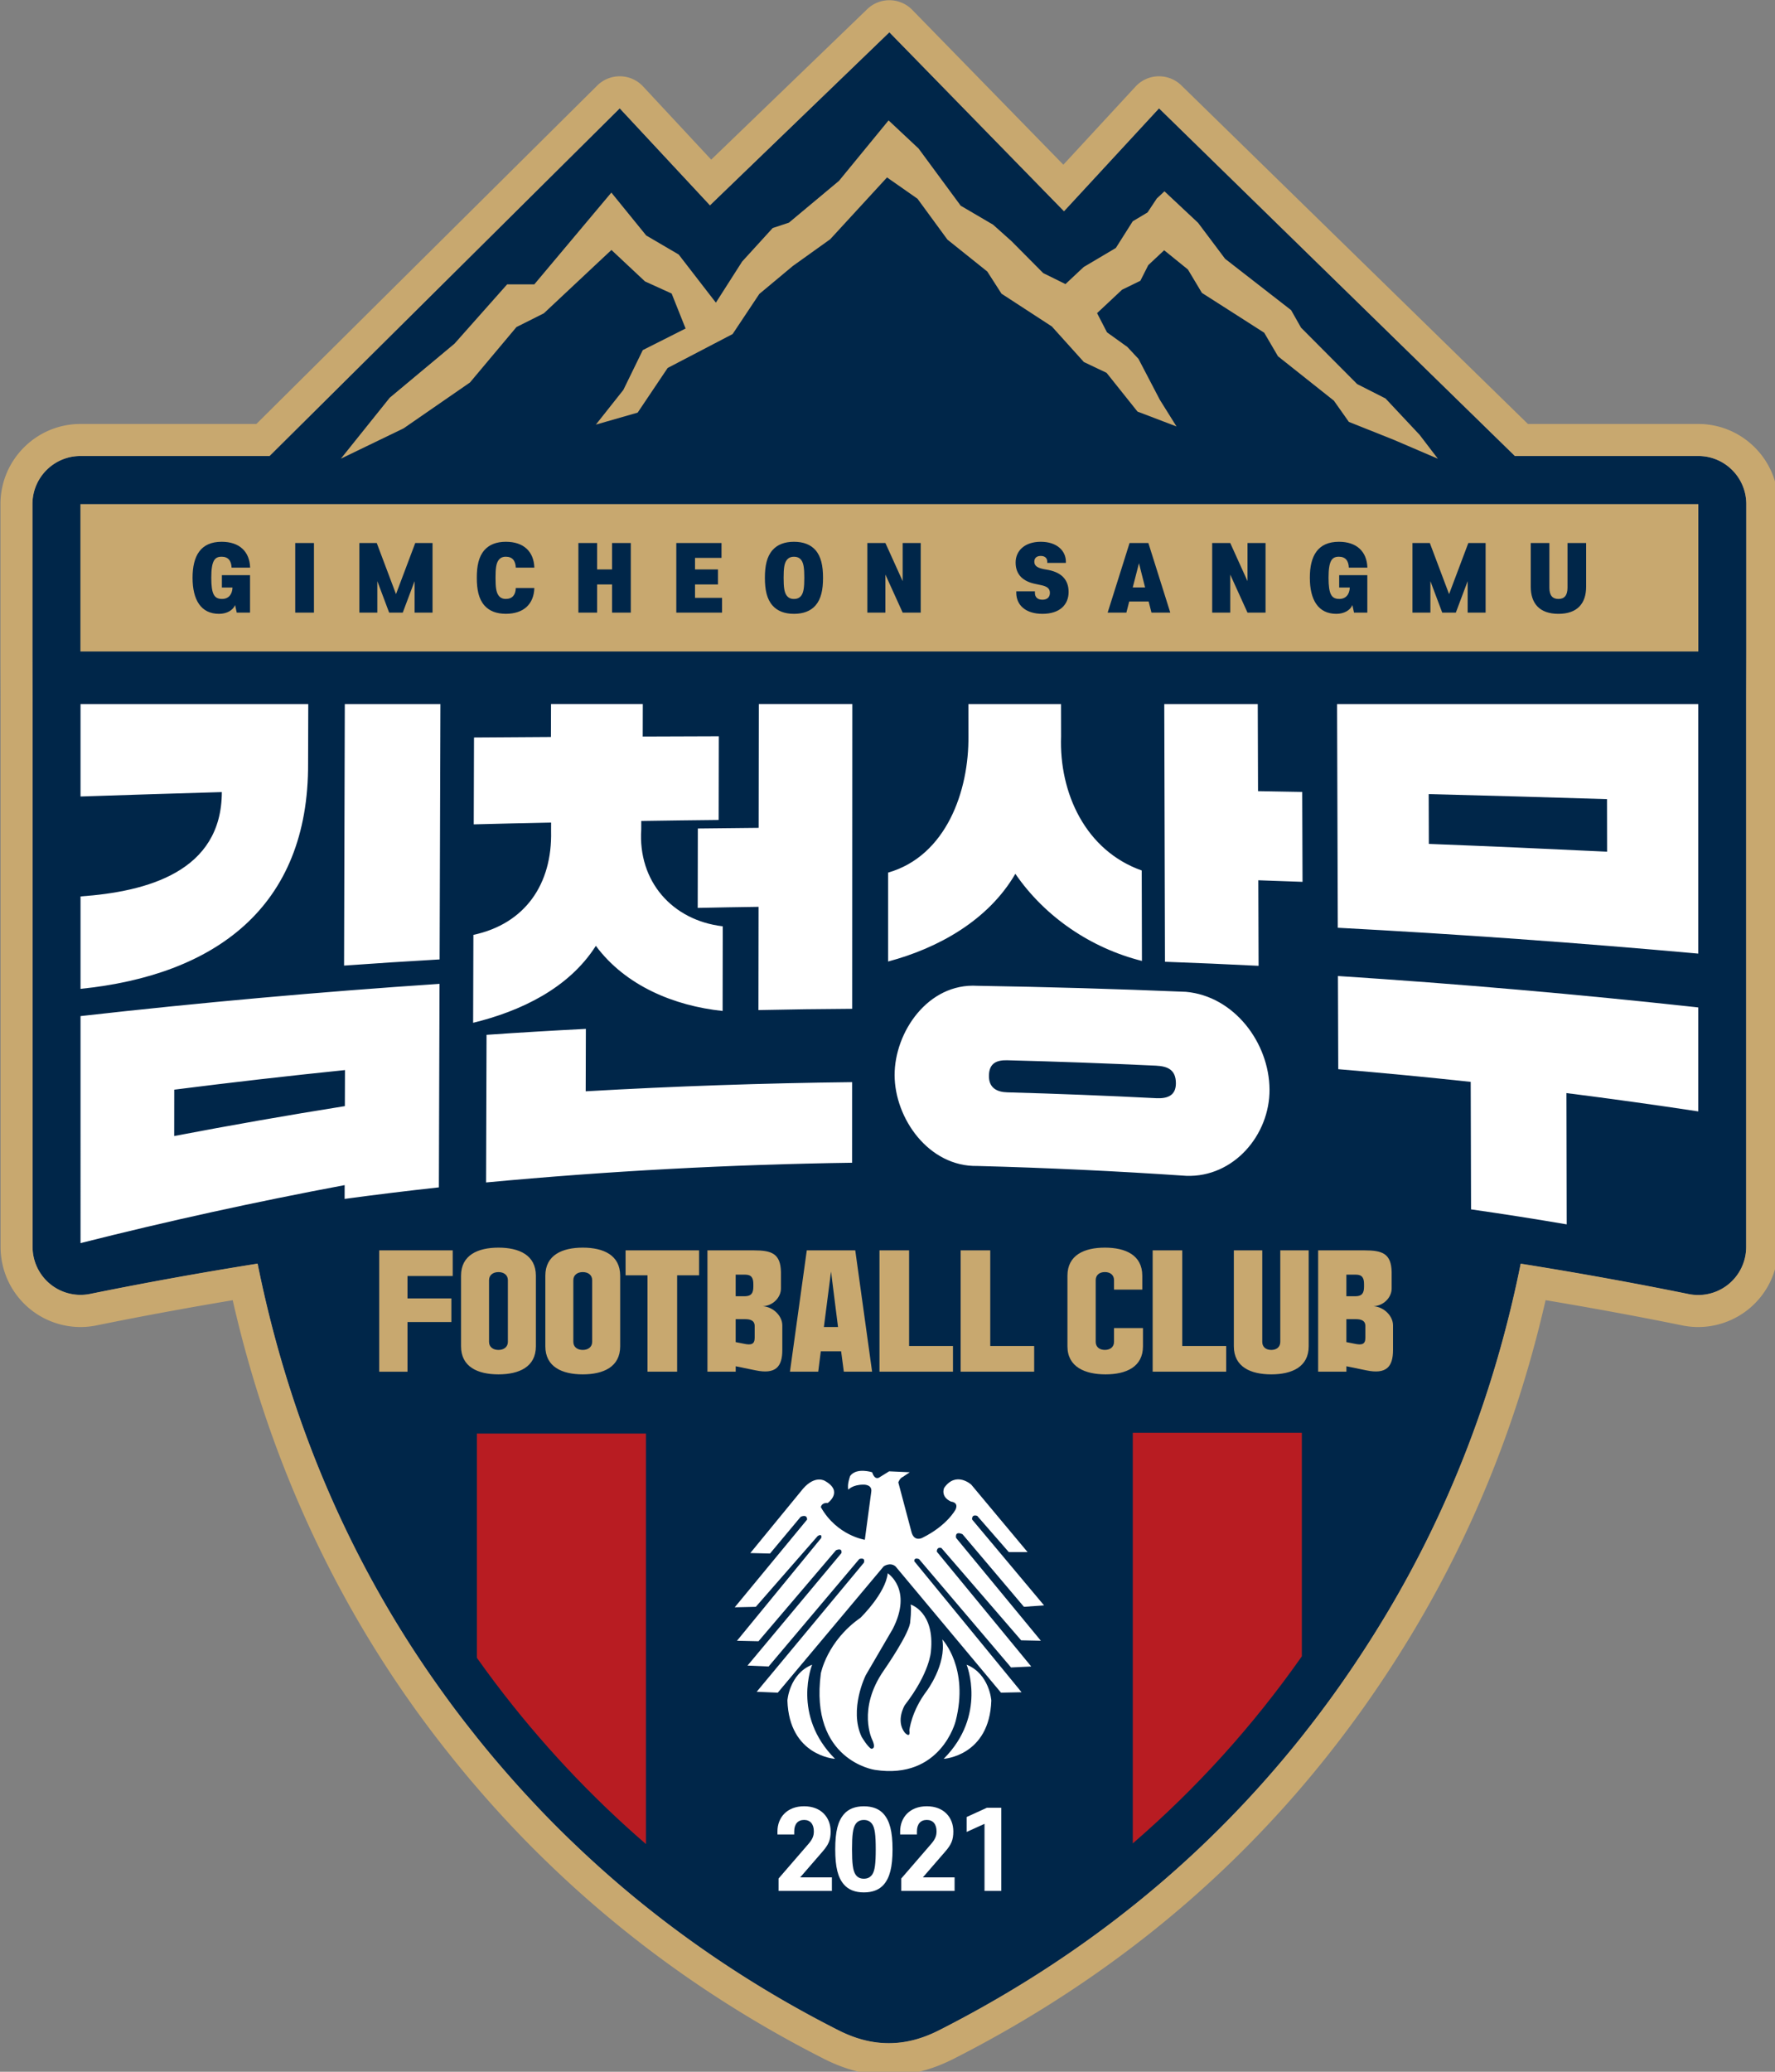 <svg xmlns="http://www.w3.org/2000/svg" xml:space="preserve" viewBox="0 0 158.75 185.21"><rect x="0" y="0" width="158.75" height="185.21" fill="#808080" stroke="none"/><path d="M673.02 203.76h-61.9L491.01 86.47l-32.07 34.71L400 60.81l-60.54 58.37L309 86.47 190.8 203.76h-63.82c-8.94 0-16.19 7.26-16.19 16.22v49.73c0 3.14.04 13.95.04 17.07v183.78c0 4.87 2.18 9.48 5.94 12.56 2.92 2.39 6.54 3.66 10.25 3.66 1.07 0 2.15-.11 3.22-.32 18.51-3.76 37.47-7.19 56.54-10.22 10.6 52.6 31.03 100.43 60.83 142.37 0 .01.01.01.01.02 1.18 1.66 2.18 3.05 3.14 4.36 1.12 1.53 2.24 3.04 3.31 4.46 1.73 2.29 3.65 4.76 5.86 7.54l.33.42c.29.37.59.74.88 1.11 1.88 2.34 3.79 4.66 5.69 6.9.37.44.75.88 1.12 1.32l.42.49a383 383 0 0 0 7.07 8.03c1.5 1.65 3.07 3.35 4.68 5.06l2.52 2.67c1.72 1.79 3.43 3.54 5.08 5.19 1.08 1.08 2.17 2.15 3.26 3.22.9.88 1.81 1.75 2.72 2.62 2.01 1.92 4.12 3.89 6.26 5.85l.43.39 1.34 1.22c4.41 3.97 9 7.91 13.66 11.71l.3.24.15.12c3.15 2.55 6.37 5.08 9.57 7.51.02.01.04.03.06.04 17.81 13.49 37.09 25.52 57.32 35.75 5.81 2.94 11.38 4.37 17.01 4.37 5.64 0 11.19-1.43 16.97-4.36 20.52-10.42 39.94-22.51 57.72-35.95 1.81-1.37 3.66-2.79 5.49-4.24l.11-.09.08-.06c1.74-1.37 3.52-2.8 5.26-4.22l.23-.19c1.74-1.42 3.49-2.89 5.2-4.34l.12-.1a360.7 360.7 0 0 0 44.18-44.93l.12-.14c.01-.01.03-.04.04-.05 1.41-1.72 2.83-3.48 4.23-5.23l.18-.23.09-.12c1.36-1.72 2.72-3.48 4.05-5.21l.12-.16.17-.22c1.35-1.77 2.69-3.58 4-5.36l.07-.1.12-.16c1.4-1.92 2.78-3.84 4.09-5.7 0-.01.01-.01.01-.02 5.46-7.77 10.68-15.83 15.52-23.94 21.44-35.92 36.57-75.49 45.1-117.84 19.13 3.04 38.13 6.48 56.69 10.25 1.07.22 2.15.32 3.22.32 3.7 0 7.33-1.27 10.25-3.66 3.76-3.08 5.94-7.69 5.94-12.56V286.78c0-3.03.04-13.92.04-17.07v-49.73c0-8.96-7.25-16.22-16.19-16.22" style="fill:#002649" transform="matrix(.265 0 0 .265 -26.458 -13.23)"/><path d="M673.02 192.95h-57.51L498.54 78.73a10.78 10.78 0 0 0-7.53-3.07h-.28a10.74 10.74 0 0 0-7.64 3.46l-24.37 26.37-51.01-52.25A10.78 10.78 0 0 0 400 50c-2.69 0-5.39 1-7.48 3.02l-52.65 50.76-22.99-24.69a10.74 10.74 0 0 0-7.68-3.43h-.21c-2.84 0-5.57 1.12-7.59 3.13L186.36 192.95h-59.38c-14.88 0-26.98 12.13-26.98 27.03v49.73c0 1.58.01 5.09.02 8.59.01 3.47.02 6.93.02 8.48v183.78c0 8.14 3.61 15.77 9.9 20.93 4.8 3.94 10.87 6.1 17.08 6.1 1.8 0 3.6-.18 5.36-.54 15.05-3.06 30.48-5.91 46-8.5 11.41 50.09 31.72 95.9 60.43 136.31.01.02.02.03.03.05 1.19 1.68 2.22 3.1 3.22 4.46 1.15 1.57 2.3 3.12 3.41 4.59a411 411 0 0 0 6.03 7.75l.33.41c.31.38.61.77.92 1.16 1.94 2.41 3.91 4.8 5.85 7.1.37.44.76.89 1.14 1.34l.45.52c1.83 2.14 3.55 4.11 5.25 6.02.66.74 1.34 1.49 2.01 2.23 1.55 1.71 3.17 3.46 4.82 5.22.86.91 1.72 1.83 2.6 2.74 1.77 1.84 3.53 3.64 5.24 5.35 1.11 1.11 2.23 2.21 3.36 3.31.94.91 1.87 1.81 2.8 2.7 2.06 1.97 4.23 4 6.44 6.02l.43.39c.48.44.94.86 1.4 1.27 4.53 4.08 9.27 8.14 14.07 12.05l.32.26.17.14c3.22 2.61 6.53 5.21 9.82 7.71l.06.04c18.32 13.88 38.16 26.25 58.96 36.78 7.36 3.72 14.51 5.53 21.88 5.53s14.52-1.81 21.84-5.53c21.09-10.7 41.05-23.14 59.34-36.97 1.86-1.4 3.76-2.87 5.66-4.36l.14-.11.06-.04c1.81-1.42 3.63-2.89 5.41-4.35l.24-.19c1.79-1.47 3.59-2.97 5.36-4.48l.11-.09c16.44-14.01 31.75-29.59 45.53-46.3l.13-.16c.01-.01.02-.03.03-.04 1.46-1.78 2.93-3.59 4.35-5.39l.19-.25.08-.09c1.42-1.8 2.82-3.6 4.18-5.38l.13-.17.15-.2c1.39-1.83 2.77-3.68 4.12-5.53l.07-.09.11-.15c1.47-2.01 2.88-3.97 4.21-5.87.01-.02.02-.03.03-.05 5.61-7.99 10.98-16.27 15.95-24.61 20.31-34.03 35.17-71.35 44.23-111.07 15.57 2.6 31.05 5.45 46.15 8.52 1.76.36 3.57.54 5.36.54 6.21 0 12.27-2.17 17.08-6.1 6.29-5.16 9.9-12.78 9.9-20.93V286.78c0-1.49.01-4.91.02-8.36.01-3.54.02-7.11.02-8.71v-49.73c0-14.9-12.1-27.03-26.98-27.03m16.19 76.76c0 3.14-.04 14.04-.04 17.07v183.78c0 4.87-2.18 9.48-5.94 12.56a16.16 16.16 0 0 1-10.25 3.66c-1.07 0-2.15-.11-3.22-.32-18.55-3.77-37.56-7.2-56.69-10.25-8.52 42.35-23.66 81.93-45.1 117.84a388 388 0 0 1-15.52 23.94c0 .01-.01.01-.01.02-1.31 1.86-2.68 3.78-4.09 5.7l-.12.16-.07.1c-1.31 1.78-2.65 3.59-4 5.36l-.17.22-.12.16c-1.32 1.74-2.69 3.49-4.05 5.21l-.09.12-.18.23c-1.39 1.76-2.81 3.52-4.23 5.23 0 .01-.03.04-.04.05l-.12.14c-13.38 16.23-28.24 31.35-44.18 44.93l-.12.1c-1.71 1.45-3.46 2.92-5.2 4.34l-.23.19c-1.74 1.43-3.52 2.85-5.26 4.22l-.08.06-.11.09c-1.84 1.44-3.68 2.87-5.49 4.24-17.77 13.44-37.19 25.54-57.72 35.95-5.78 2.93-11.33 4.36-16.97 4.36-5.63 0-11.2-1.43-17.01-4.37-20.23-10.23-39.51-22.26-57.32-35.75-.02-.01-.04-.03-.06-.04-3.2-2.43-6.42-4.95-9.57-7.51l-.15-.12-.3-.24c-4.66-3.8-9.26-7.74-13.66-11.71-.45-.4-.89-.81-1.34-1.22l-.43-.39c-2.15-1.96-4.26-3.93-6.26-5.85-.91-.87-1.81-1.74-2.72-2.62-1.09-1.07-2.19-2.14-3.26-3.22-1.65-1.65-3.36-3.4-5.08-5.19-.85-.88-1.69-1.78-2.52-2.67-1.61-1.71-3.18-3.41-4.68-5.06a383.192 383.192 0 0 1-7.07-8.03l-.42-.49a373.749 373.749 0 0 1-6.81-8.22c-.3-.37-.59-.74-.88-1.11l-.33-.42c-2.21-2.78-4.13-5.24-5.86-7.54-1.08-1.42-2.2-2.93-3.31-4.46-.96-1.32-1.96-2.7-3.14-4.36 0 0-.01-.01-.01-.02-29.8-41.94-50.23-89.76-60.83-142.37-19.08 3.04-38.03 6.46-56.54 10.22-1.07.22-2.15.32-3.22.32-3.7 0-7.33-1.27-10.25-3.66a16.23 16.23 0 0 1-5.94-12.56V286.78c0-3.12-.04-13.93-.04-17.07v-49.73c0-8.96 7.25-16.22 16.19-16.22h63.82L308.99 86.47l30.46 32.71L400 60.81l58.94 60.37 32.07-34.71 120.11 117.29h61.9c8.94 0 16.19 7.26 16.19 16.22z" style="fill:#c8a86f" transform="matrix(.265 0 0 .265 -26.458 -13.23)"/><path d="M294.89 368.28c.39-.02.78-.03 1.17-.05l.03-8.11zM253.07 370.55c.42-.03.84-.06 1.26-.08-.41-2.76-.82-5.51-1.22-8.27-.01 2.79-.03 5.57-.04 8.35" style="fill:none" transform="matrix(.265 0 0 .265 -26.458 -13.23)"/><path d="M399.45 580.67s8.52 5.42 1.7 18.75l-9.13 15.64s-5.72 11.46-1.39 20.76c0 0 2.01 3.41 3.24 4.03 0 0 1.86.31.32-3.09 0 0-5.11-10.23 3.88-23.24 0 0 9.11-13.02 8.98-16.73 0 0 .45-3.57.14-5.58 0 0 8.21 2.47 6.83 15.81 0 0-.32 7.12-8.82 18.13 0 0-3.16 5.2 0 9.28 0 0 2 2.17 1.55-.77 0 0 .61-6.36 5.87-13.32 0 0 6.66-8.84 5.26-17.36 0 0 9.12 9.6 4.48 27.58 0 0-4.96 19.83-27.23 16.43 0 0-22.12-3.11-18.26-32.53 0 0 2.04-10.88 13.37-18.78 0-.01 8.44-8.18 9.21-15.01" style="fill:#fff" transform="matrix(.265 0 0 .265 -26.458 -13.23)"/><path d="M373.94 611.5s-6.96 17.04 7.72 31.76c0 0-15.46-.92-16.07-19.67 0 0 .61-8.99 8.35-12.09M426.07 611.5s6.95 17.04-7.74 31.76c0 0 15.46-.92 16.08-19.67.01 0-.62-8.99-8.34-12.09" style="fill:#fff" transform="matrix(.265 0 0 .265 -26.458 -13.23)"/><path d="M386.14 552.47s1.4-1.71 5.1-1.71c0 0 3.1-.14 2.64 2.49l-2.16 16.11s-9.42-1.4-14.84-11c0 0 .15-1.57 2.32-1.41 0 0 5.42-3.86-.92-7.43 0 0-3.25-2.17-7.43 2.63l-17.78 21.69 6.65.16 10.35-12.39s2.17-1.08 2.17.93l-24.43 29.6 7.11-.16 20.87-23.86s1.55-1.1 1.23.62l-28.45 34.69 7.26.16 26.14-30.68s2.17-1.08 1.86.93l-31.7 37.96 7.11.31 30.61-36.26s2.17-.76 1.55 1.25l-36.18 43.54 7.12.3 35.73-42.6s2.15-1.55 4.01 0l35.6 42.6 6.94-.15-36.19-44.16s-.3-1.39 1.55-.78l31.09 36.58 6.81-.32-31.86-38.73s-.15-1.7 1.55-1.24l26.91 31.14 6.65.14-28.61-34.69s-.62-2.48 2.17-1.24l20.72 24.48 6.8-.47-24.28-28.97s-.3-1.86 1.71-1.24l10.67 12.23h6.34l-19.02-22.77s-5.12-4.64-9.13 1.09c0 0-1.4 2.94 2.32 4.65 0 0 2.63.15 1.54 2.63 0 0-2.78 5.42-11.29 9.61 0 0-2.64 1.39-3.57-1.86L403.02 550s.46-1.4 1.54-1.86l2.32-1.55-6.96-.32-3.25 2.02s-1.54 1.25-2.48-1.7c0 0-5.26-1.71-7.42 1.23 0 0-1.09 2.8-.63 4.65M418.79 674.62l-7.47 8.62h10.69v4.58h-17.99v-4.19l10.09-11.67c1.31-1.53 1.81-2.66 1.81-4.22 0-2.41-1.17-3.87-3.29-3.87s-3.33 1.42-3.33 3.87v1.03h-5.66v-1.03c0-4.65 3.19-8.48 8.99-8.48 5.81 0 8.96 3.83 8.96 8.48 0 2.88-.67 4.44-2.8 6.88M432.11 687.82v-22.63l-6.02 2.73v-5.04l6.83-3.12h4.85v28.06zM377.38 674.62l-7.47 8.62h10.69v4.58h-17.99v-4.19l10.09-11.67c1.31-1.52 1.81-2.66 1.81-4.22 0-2.41-1.17-3.87-3.29-3.87s-3.33 1.42-3.33 3.87v1.03h-5.66v-1.03c0-4.65 3.19-8.48 8.99-8.48 5.81 0 8.96 3.83 8.96 8.48 0 2.88-.67 4.44-2.8 6.88M398.13 685.66c-1.52 1.77-3.79 2.66-6.73 2.66s-5.2-.89-6.73-2.66c-2.02-2.31-2.94-5.82-2.94-11.88 0-6.03.92-9.54 2.94-11.85 1.52-1.77 3.79-2.66 6.73-2.66s5.2.89 6.73 2.66c1.98 2.31 2.94 5.82 2.94 11.85 0 6.06-.96 9.57-2.94 11.88m-9.53-3.34c.67.96 1.56 1.38 2.8 1.38 1.2 0 2.09-.42 2.8-1.38.92-1.35 1.2-3.79 1.2-8.55 0-4.72-.28-7.17-1.2-8.51-.71-.96-1.59-1.38-2.8-1.38-1.24 0-2.12.42-2.8 1.38-.92 1.35-1.2 3.79-1.2 8.51 0 4.76.28 7.2 1.2 8.55" style="fill:#fff" transform="matrix(.265 0 0 .265 -26.458 -13.23)"/><path d="m538.93 160.46-.14-.26-3.2-5.65-22.06-17.15-.22-.17-.18-.24-8.94-11.9-11.35-10.63-2.59 2.43-2.83 4.27-.27.41-.42.26-4.6 2.75-5.42 8.56-.28.43-.44.27-10.42 6.17-5.05 4.73-1.09 1.02-1.33-.66-5.86-2.89-.32-.16-.26-.26-10.46-10.53-6.19-5.53-10.54-6.18-.39-.22-.26-.36-13.96-18.94-10.13-9.49-16.59 20.22-.12.16-.16.13-16.45 13.73-.31.26-.39.13-5.09 1.68-10.31 11.31-7.21 11.28-1.65 2.58-1.88-2.42-10.68-13.82-10.62-6.22-.34-.2-.25-.31-11.51-14.16-25.36 30.2-.65.77h-9.17l-17.63 19.86-.1.12-.13.11-21.76 18.15-16.49 20.56 21.17-10.23 22.4-15.47 15.4-18.35.29-.35.4-.2 8.85-4.44 21.33-19.99 1.48-1.38 1.47 1.38 9.85 9.23 8.21 3.73.79.36.32.81 3.65 9.15.74 1.84-1.77.89-12.68 6.39-6.45 13.21-.1.21-.15.19-9.14 11.53 14.11-4.05 9.82-14.61.31-.45.49-.26 21.43-11.18 8.83-13.26.17-.26.24-.2 10.97-9.15.06-.05.06-.05 12.61-9.02 17.89-19.46 1.28-1.39 1.55 1.08 8.45 5.91.29.2.21.29 9.88 13.49 13.17 10.54.27.22.2.3 4.62 7.19 16.75 10.9.23.15.19.21 10.62 11.79 7.21 3.43.44.22.32.38 10.13 12.69 13.17 5.02-5.58-8.92-.04-.07-.04-.07-7.18-13.75-3.77-4.03-6.44-4.62-.42-.31-.24-.46-2.35-4.55-.75-1.45 1.2-1.12 7-6.56.23-.22.29-.14 5.89-2.87 2.5-4.94.17-.34.28-.26 3.71-3.48 1.37-1.28 1.46 1.18 6.25 5.06.3.24.2.33 4.53 7.57 12.04 7.69 8.55 5.47.43.28.27.45 4.39 7.5 18.61 14.77.24.19.18.25 4.89 6.92 15.16 6.05.03.01.02.01 14.83 6.36-6.16-8.06-11.52-12.28-9.25-4.69-.31-.16-.24-.24-18.5-18.59zM126.98 219.98h546.04v49.73H126.98z" style="fill:#c8a86f" transform="matrix(.265 0 0 .265 -26.458 -13.23)"/><path d="M174.65 232.69c6 0 9.44 3.3 9.61 8.72H178c-.09-2.31-1.14-3.68-3.35-3.68-2.3 0-3.5 1.22-3.5 7.09 0 5.69 1.05 7.15 3.64 7.15 2.18 0 3.44-1.49 3.52-3.85h-3.58v-4.17h9.5v12.64h-4.49l-.55-2.54c-.79 1.81-2.86 2.95-5.42 2.95-6.06 0-8.94-4.64-8.94-12.17.01-7.44 2.75-12.14 9.82-12.14M205.8 256.59h-6.32V233.1h6.32zM231.18 256.59l-3.99-10.62v10.62h-6.06V233.1h5.86l6.5 17.25 6.5-17.25h5.83v23.49h-6.06v-10.62l-3.99 10.62zM263.32 235.52c1.66-1.9 4.11-2.83 7.25-2.83 6 0 9.44 3.3 9.61 8.72h-6.26c-.09-2.31-1.14-3.68-3.35-3.68-1.14 0-1.92.38-2.53 1.25-.73 1.05-.96 2.66-.96 5.84 0 3.24.23 4.82.96 5.9.61.88 1.4 1.25 2.53 1.25 2.21 0 3.29-1.4 3.35-3.68h6.26c-.17 5.43-3.61 8.7-9.61 8.7-3.15 0-5.59-.93-7.25-2.83-1.92-2.19-2.56-5.31-2.56-9.34-.01-3.96.64-7.11 2.56-9.3M306.41 247.08h-5.04v9.51h-6.32V233.1h6.32v8.93h5.04v-8.93h6.32v23.49h-6.32zM328.09 233.1h15.26v5.02h-8.94v3.91h7.75v5.05h-7.75v4.52h9.12v4.99h-15.44zM375.08 254.17c-1.66 1.9-4.14 2.83-7.28 2.83-3.15 0-5.59-.93-7.25-2.83-1.92-2.19-2.56-5.31-2.56-9.34 0-3.97.64-7.12 2.56-9.31 1.66-1.9 4.11-2.83 7.25-2.83 3.15 0 5.62.93 7.28 2.83 1.89 2.19 2.53 5.34 2.53 9.31.01 4.03-.64 7.15-2.53 9.34m-4.72-15.18c-.61-.88-1.43-1.25-2.56-1.25-1.14 0-1.92.38-2.53 1.25-.73 1.05-.96 2.68-.96 5.84 0 3.21.23 4.82.96 5.9.61.88 1.4 1.25 2.53 1.25 1.14 0 1.95-.38 2.56-1.25.7-1.08.93-2.69.93-5.9 0-3.15-.23-4.79-.93-5.84M398.66 243.75v12.84h-6.09V233.1h6.09l5.83 12.87V233.1h6.09v23.49h-6.09zM451.66 257c-5.71 0-8.83-2.98-8.83-7.12v-.47h6.29v.53c0 1.37.84 2.3 2.53 2.3s2.53-.93 2.53-2.3-.79-2.19-3.03-2.63l-1.78-.38c-4.02-.79-6.76-2.95-6.76-7.24 0-4.03 3.15-7 8.48-7 5.51 0 8.48 3.09 8.48 6.71v.41h-6.29v-.41c0-1.2-.79-1.93-2.18-1.93-1.43 0-2.18.73-2.18 1.93 0 1.31.87 2.04 3.12 2.51l1.78.32c4.25.88 6.67 3.24 6.67 7.41 0 4.24-2.94 7.36-8.83 7.36M487.41 233.1l7.4 23.49h-6.35l-.96-3.76h-6.55l-.96 3.76h-6.32l7.4-23.49zm-3.17 6.83-2.1 8.17h4.17zM515.04 243.75v12.84h-6.09V233.1h6.09l5.83 12.87V233.1h6.09v23.49h-6.09zM551.72 232.69c6 0 9.44 3.3 9.61 8.72h-6.26c-.09-2.31-1.14-3.68-3.35-3.68-2.3 0-3.5 1.22-3.5 7.09 0 5.69 1.05 7.15 3.64 7.15 2.18 0 3.44-1.49 3.53-3.85h-3.58v-4.17h9.5v12.64h-4.49l-.55-2.54c-.79 1.81-2.86 2.95-5.42 2.95-6.06 0-8.94-4.64-8.94-12.17-.01-7.44 2.73-12.14 9.81-12.14M586.59 256.59l-3.99-10.62v10.62h-6.06V233.1h5.86l6.5 17.25 6.5-17.25h5.83v23.49h-6.06v-10.62l-3.99 10.62zM616.46 247.81V233.1h6.29v15.09c0 2.66 1.11 3.79 3.06 3.79s3.06-1.14 3.06-3.79V233.1h6.29v14.71c0 5.69-2.97 9.19-9.35 9.19s-9.35-3.5-9.35-9.19" style="fill:#002649" transform="matrix(.265 0 0 .265 -26.458 -13.23)"/><path d="M227.82 471.73h24.81v8.65h-15.26v7.56h14.81v7.97h-14.81v16.75h-9.54v-40.93zM255.44 480.28c0-6.96 5.68-9.47 12.63-9.47s12.63 2.5 12.63 9.47v23.81c0 6.97-5.68 9.47-12.63 9.47s-12.63-2.5-12.63-9.47zm9.45 22.31c0 1.78 1.41 2.73 3.18 2.73s3.18-.96 3.18-2.73v-20.8c0-1.78-1.41-2.73-3.18-2.73s-3.18.96-3.18 2.73zM283.89 480.28c0-6.96 5.68-9.47 12.63-9.47s12.63 2.5 12.63 9.47v23.81c0 6.97-5.68 9.47-12.63 9.47s-12.63-2.5-12.63-9.47zm9.45 22.31c0 1.78 1.41 2.73 3.18 2.73s3.18-.96 3.18-2.73v-20.8c0-1.78-1.41-2.73-3.18-2.73s-3.18.96-3.18 2.73zM335.78 471.73v8.42h-7.41v32.5h-10v-32.5h-7.4v-8.42zM348.14 510.83v1.82h-9.54v-40.92h15.72c5.95 0 8.95 1.09 9.09 7.28v5.6c0 2.96-2.68 5.83-6.13 5.96 3.54.23 6.59 3.28 6.59 6.46v8.33c0 5.64-2.23 8.28-9.09 6.83zm3.22-30.91h-3.23v7.28h3.23c1.95-.05 2.73-.96 2.73-3.19v-.91c0-1.95-.55-3.18-2.73-3.18m-3.22 22.76 2.77.55c2.32.5 3.63.27 3.63-1.96v-4.05c0-1.96-1.73-2.28-3.18-2.28h-3.23v7.74zM375.99 512.65h-9.54l5.68-40.92h16.36l5.68 40.92h-9.54l-.91-6.87h-6.86zm1.91-15.07h4.77l-2.36-18.71zM421.47 504v8.65h-24.81v-40.92h10V504ZM448.87 504v8.65h-24.81v-40.92h9.99V504ZM485.59 497.95v6.14c0 6.97-5.68 9.47-12.63 9.47s-12.86-2.5-12.86-9.47v-23.81c0-6.96 5.68-9.47 12.63-9.47s12.63 2.5 12.63 9.47v4.69h-9.54v-3.19c0-1.78-1.32-2.73-3.09-2.73s-3.09.96-3.09 2.73v20.8c0 1.78 1.32 2.73 3.09 2.73s3.09-.96 3.09-2.73v-4.64h9.77zM513.67 504v8.65h-24.81v-40.92h9.99V504ZM541.52 471.73v32.36c0 6.97-5.68 9.47-12.63 9.47s-12.63-2.5-12.63-9.47v-32.36h9.59v30.86c0 1.78 1.27 2.73 3.04 2.73s3.04-.96 3.04-2.73v-30.86zM554.25 510.83v1.82h-9.54v-40.92h15.72c5.95 0 8.95 1.09 9.09 7.28v5.6c0 2.96-2.68 5.83-6.13 5.96 3.54.23 6.59 3.28 6.59 6.46v8.33c0 5.64-2.23 8.28-9.09 6.83zm3.22-30.91h-3.23v7.28h3.23c1.95-.05 2.73-.96 2.73-3.19v-.91c0-1.95-.55-3.18-2.73-3.18m-3.22 22.76 2.77.55c2.32.5 3.63.27 3.63-1.96v-4.05c0-1.96-1.73-2.28-3.18-2.28h-3.23v7.74z" style="fill:#c8a86f" transform="matrix(.265 0 0 .265 -26.458 -13.23)"/><path d="M127.02 287.45h76.86c-.02 7.95-.03 11.93-.06 19.88.28 48.9-31.73 71.59-76.8 76.18v-31.18c22.58-1.6 47.64-8.4 47.69-35.2-15.9.46-31.79.96-47.69 1.49zM216.21 287.45h32.27l-.27 86.13c-10.75.62-21.51 1.31-32.25 2.08.07-29.4.16-58.81.25-88.21M551.39 379.18c40.62 2.63 81.13 6.16 121.6 10.6v35.07c-14.8-2.24-29.63-4.3-44.48-6.18l.09 44.29c-10.73-1.83-21.5-3.52-32.28-5.06l-.12-43.01c-14.88-1.61-29.79-3.03-44.7-4.28-.05-10.47-.08-20.95-.11-31.43M492.78 287.45h31.55c.04 11.75.05 17.62.09 29.37 5.97.1 8.95.15 14.92.26.03 10.11.06 20.22.1 30.33-5.97-.22-8.95-.33-14.92-.53.03 11.54.05 17.32.09 28.86-10.53-.53-21.06-.99-31.59-1.37-.09-28.98-.16-57.95-.24-86.92M399.57 344.3c19.64-5.64 27.33-27.61 27.11-46.06 0-4.32-.01-6.47-.01-10.79h31.26c.01 4.34.01 6.51.02 10.86-.69 19.17 8.29 38.58 27.22 45.27.02 10.17.05 20.34.07 30.51-17.15-4.3-32.72-14.81-42.72-29.39-9.1 15.65-25.99 25.08-42.95 29.59zM335.36 329.42c8.21-.1 12.32-.15 20.53-.22l.06-41.76h31.55c-.01 34.27-.03 68.53-.04 102.8-10.55.06-21.1.2-31.65.43.02-11.61.03-23.22.05-34.83-8.22.12-12.33.19-20.54.36.01-10.71.02-16.07.04-26.78" style="fill:#fff" transform="matrix(.265 0 0 .265 -26.458 -13.23)"/><path d="M343.72 390.97c-16.34-1.72-32.78-8.49-42.78-21.97-9.14 14.37-25.47 22.07-41.42 25.96.04-11.86.06-17.79.09-29.66 17.47-3.73 26.65-17.15 26.22-34.99 0-1.16.01-1.74.01-2.9-10.45.22-15.67.34-26.11.61.04-11.72.06-17.58.09-29.31 10.38-.07 15.58-.11 25.96-.17.01-4.44.02-6.66.03-11.1h30.98c-.01 4.38-.02 6.57-.03 10.95 10.27-.04 15.41-.06 25.68-.09l-.05 28.23c-10.45.11-15.68.18-26.12.34 0 1.15 0 1.72-.01 2.86-1.15 17.47 10.42 30.68 27.51 32.68zM127.02 392.7c40.31-4.55 80.68-8.17 121.16-10.88-.07 22.89-.15 45.77-.22 68.66-10.62 1.16-21.23 2.46-31.81 3.89.01-1.86.01-2.79.01-4.65-29.94 5.61-59.61 12.1-89.14 19.56zm31.61 40.46c19.16-3.66 38.34-7.02 57.6-10.09.01-4.87.02-7.3.04-12.16-19.24 1.97-38.43 4.17-57.62 6.61 0 6.26-.01 9.39-.02 15.64M387.43 442.17c-41.3.59-82.41 2.8-123.54 6.65.05-16.6.1-33.2.16-49.8 11.16-.77 22.34-1.44 33.52-2.01-.02 8.42-.03 12.63-.06 21.06 29.97-1.72 59.92-2.75 89.93-3.09 0 10.88-.01 16.32-.01 27.19M429.68 382.48c23.47.38 46.93 1.05 70.38 2.03 16.34 1.45 28.13 17.23 28.24 32.93.11 15.37-12.13 29.71-28.08 29.15-23.49-1.6-46.96-2.71-70.49-3.33-16.49.33-27.93-16.1-27.96-30.65-.02-14.5 11.26-31.12 27.91-30.13m60.28 37.91c4.03.22 6.75-.97 6.74-5.03-.01-4.57-2.75-5.74-6.77-5.94-16.71-.78-33.42-1.39-50.15-1.82-3.45-.08-6.19.87-6.18 5.36 0 3.99 2.74 5.37 6.2 5.46 16.73.46 33.44 1.12 50.16 1.97M551.1 287.45h121.89v84.17c-40.5-3.65-81.04-6.56-121.65-8.72zm30.97 47.16c20.06.78 40.11 1.66 60.16 2.63-.01-7.09-.02-10.64-.03-17.73-20.06-.63-40.12-1.19-60.18-1.7z" style="fill:#fff" transform="matrix(.265 0 0 .265 -26.458 -13.23)"/><path d="M260.79 533.53v75.66c2.01 2.83 4.07 5.65 6.18 8.45 15.25 20.16 32.23 38.26 50.87 54.37V533.53zM482.15 533.27v138.52c21.4-18.48 40.46-39.48 57.06-63.11v-75.41z" style="fill:#b81c22" transform="matrix(.265 0 0 .265 -26.458 -13.23)"/></svg>